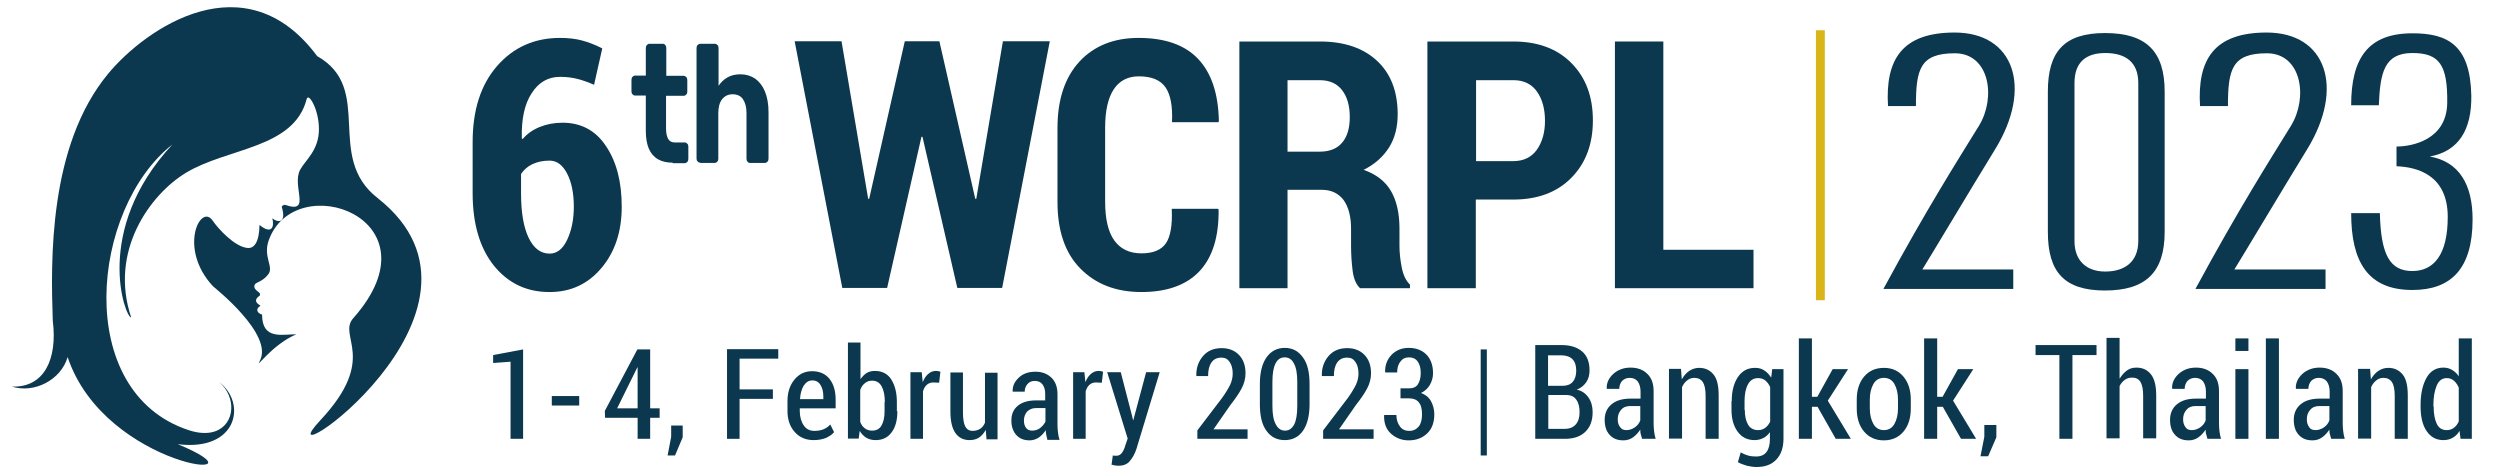 <svg xmlns:xodm="http://www.corel.com/coreldraw/odm/2003" xmlns="http://www.w3.org/2000/svg" xmlns:xlink="http://www.w3.org/1999/xlink" id="Layer_1" x="0px" y="0px" viewBox="0 0 975.9 184" style="enable-background:new 0 0 975.9 184;" xml:space="preserve"> <style type="text/css"> .st0{clip-path:url(#SVGID_00000117645389413996244830000012000666669918972841_);fill-rule:evenodd;clip-rule:evenodd;fill:#0C384F;} .st1{fill:#0C384F;} .st2{fill:none;stroke:#DAB51A;stroke-width:3.466;stroke-miterlimit:10;} .st3{fill-rule:evenodd;clip-rule:evenodd;fill:#0C384F;} </style> <g> <g> <path class="st1" d="M204.2,171.3h-4.9v-30.1l-6.8,0.5v-3.1l11.7-2.2V171.3z"></path> <path class="st1" d="M226.1,158.3h-10.7v-3.7h10.7V158.3z"></path> <path class="st1" d="M253.8,159.4h3.7v3.7h-3.7v8.2h-4.9v-8.2h-12.7l-0.1-2.7l12.7-24h5V159.4z M240.9,159.4h8v-16l-0.1,0l-0.5,1 L240.9,159.4z"></path> <path class="st1" d="M266.5,170.7l-3,7.1h-2.9l1.4-7.3v-4.4h4.5V170.7z"></path> <path class="st1" d="M301.7,155.7h-13v15.6h-4.9v-35h20v3.7h-15.1v12h13V155.7z"></path> <path class="st1" d="M317.6,171.8c-3.1,0-5.6-1.1-7.4-3.2c-1.9-2.1-2.8-4.9-2.8-8.2v-3.8c0-3.4,0.9-6.2,2.7-8.4 c1.8-2.2,4.1-3.3,6.9-3.3c2.9,0,5.2,1,6.8,3c1.6,2,2.4,4.7,2.4,8.1v3.4h-14v1c0,2.2,0.5,4.1,1.5,5.6c1,1.5,2.4,2.2,4.2,2.2 c1.3,0,2.5-0.2,3.5-0.6s1.9-1,2.7-1.9l1.5,3c-0.8,0.9-1.9,1.7-3.3,2.3C321,171.5,319.4,171.8,317.6,171.8z M317.1,148.5 c-1.4,0-2.5,0.7-3.4,2.1c-0.8,1.4-1.3,3.1-1.4,5.2h9.1v-1c0-1.9-0.4-3.4-1.1-4.5C319.6,149.1,318.5,148.5,317.1,148.5z"></path> <path class="st1" d="M350.3,160.5c0,3.4-0.7,6.2-2.2,8.2c-1.5,2.1-3.6,3.1-6.3,3.1c-1.4,0-2.5-0.3-3.6-0.9c-1-0.6-1.9-1.5-2.6-2.7 l-0.4,3h-4.2v-37.5h4.9V148c0.7-1,1.5-1.8,2.4-2.4c1-0.6,2.1-0.8,3.3-0.8c2.7,0,4.9,1.1,6.3,3.3s2.2,5.1,2.2,8.8V160.5z M345.4,156.9c0-2.5-0.4-4.5-1.2-6c-0.8-1.5-2-2.3-3.8-2.3c-1.1,0-2,0.3-2.8,1c-0.8,0.6-1.4,1.5-1.8,2.6v12.5 c0.4,1.1,1,1.9,1.8,2.5c0.8,0.6,1.7,0.9,2.8,0.9c1.7,0,3-0.7,3.7-2c0.8-1.4,1.2-3.2,1.2-5.5V156.9z"></path> <path class="st1" d="M366.6,149.4l-2.3-0.1c-1,0-1.8,0.3-2.5,0.9c-0.7,0.6-1.2,1.5-1.5,2.6v18.5h-4.9v-26h4.4l0.4,3.9 c0.5-1.4,1.3-2.5,2.1-3.2c0.9-0.8,1.9-1.2,3-1.2c0.3,0,0.6,0,1,0.1c0.3,0.1,0.6,0.1,0.8,0.2L366.6,149.4z"></path> <path class="st1" d="M384.8,167.8c-0.7,1.3-1.6,2.3-2.6,3c-1.1,0.7-2.3,1-3.7,1c-2.4,0-4.2-0.9-5.5-2.7c-1.3-1.8-2-4.6-2-8.4 v-15.3h4.9v15.4c0,2.7,0.3,4.5,0.9,5.7c0.6,1.1,1.6,1.7,2.8,1.7c1.2,0,2.2-0.3,3-0.8s1.5-1.4,1.9-2.4v-19.5h4.9v26h-4.3 L384.8,167.8z"></path> <path class="st1" d="M408.8,171.3c-0.2-0.6-0.3-1.2-0.4-1.7c-0.1-0.6-0.2-1.1-0.2-1.7c-0.7,1.2-1.6,2.1-2.7,2.9 c-1.1,0.7-2.3,1.1-3.6,1.1c-2.2,0-3.9-0.7-5.2-2.1c-1.2-1.4-1.9-3.2-1.9-5.6c0-2.5,0.8-4.4,2.5-5.8c1.7-1.4,4.1-2.1,7.1-2.1h3.6 v-2.6c0-1.6-0.4-2.8-1.1-3.7c-0.7-0.9-1.7-1.3-3-1.3c-1.2,0-2.1,0.4-2.8,1.2c-0.7,0.8-1.1,1.8-1.1,3l-4.6,0l-0.1-0.1 c-0.1-2,0.7-3.8,2.4-5.4s3.9-2.3,6.5-2.3c2.6,0,4.6,0.8,6.2,2.3c1.6,1.5,2.4,3.7,2.4,6.5v12.1c0,1,0.1,2,0.2,2.9 c0.1,0.9,0.3,1.9,0.6,2.8H408.8z M402.9,168.1c1.1,0,2.2-0.3,3.1-1c0.9-0.7,1.6-1.5,2.1-2.5v-5.3h-3.7c-1.5,0-2.6,0.5-3.5,1.4 c-0.8,1-1.2,2.1-1.2,3.5c0,1.2,0.3,2.1,0.8,2.8C401,167.7,401.8,168.1,402.9,168.1z"></path> <path class="st1" d="M430.1,149.4l-2.3-0.1c-1,0-1.8,0.3-2.5,0.9c-0.7,0.6-1.2,1.5-1.5,2.6v18.5h-4.9v-26h4.4l0.4,3.9 c0.5-1.4,1.3-2.5,2.1-3.2c0.9-0.8,1.9-1.2,3-1.2c0.3,0,0.6,0,1,0.1c0.3,0.1,0.6,0.1,0.8,0.2L430.1,149.4z"></path> <path class="st1" d="M441.9,162.3l0.4,1.7h0.1l5-18.7h5.3l-9.1,30c-0.6,1.8-1.4,3.3-2.5,4.6c-1,1.3-2.5,1.9-4.5,1.9 c-0.4,0-0.8,0-1.3-0.1c-0.5-0.1-0.9-0.2-1.4-0.3l0.5-3.6c0.2,0,0.4,0.1,0.7,0.1c0.3,0,0.5,0,0.7,0c0.9,0,1.7-0.4,2.2-1.2 c0.6-0.8,1-1.8,1.3-2.9l0.9-2.6l-8-25.9h5.3L441.9,162.3z"></path> <path class="st1" d="M487,171.3h-19.6V168l9.6-12.6c1.6-2.2,2.6-4,3.3-5.4c0.6-1.4,0.9-2.8,0.9-4.2c0-1.8-0.4-3.4-1.2-4.5 c-0.8-1.2-1.8-1.7-3.2-1.7c-1.7,0-3,0.6-3.9,1.9s-1.3,3-1.3,5.3H467l0-0.1c-0.1-3,0.8-5.6,2.6-7.7c1.8-2.1,4.2-3.1,7.3-3.1 c2.8,0,5.1,0.9,6.8,2.7c1.7,1.8,2.5,4.2,2.5,7.1c0,2-0.5,4-1.5,5.9s-2.5,4.1-4.4,6.5l-6.6,9.5H487V171.3z"></path> <path class="st1" d="M511.2,157.8c0,4.5-0.9,8-2.6,10.4c-1.7,2.4-4.1,3.6-7.1,3.6c-3,0-5.4-1.2-7.1-3.6c-1.8-2.4-2.6-5.9-2.6-10.4 v-7.9c0-4.5,0.9-8,2.6-10.4s4.1-3.7,7.1-3.7s5.3,1.2,7.1,3.7c1.8,2.4,2.6,5.9,2.6,10.4V157.8z M506.4,149.1c0-3.2-0.4-5.6-1.3-7.2 c-0.8-1.6-2-2.4-3.6-2.4s-2.8,0.8-3.6,2.4c-0.8,1.6-1.2,4-1.2,7.2v9.3c0,3.2,0.4,5.6,1.3,7.2c0.8,1.6,2,2.5,3.6,2.5 c1.6,0,2.7-0.8,3.6-2.4c0.8-1.6,1.2-4,1.2-7.2V149.1z"></path> <path class="st1" d="M536.1,171.3h-19.6V168l9.6-12.6c1.6-2.2,2.6-4,3.3-5.4c0.6-1.4,0.9-2.8,0.9-4.2c0-1.8-0.4-3.4-1.2-4.5 c-0.8-1.2-1.8-1.7-3.2-1.7c-1.7,0-3,0.6-3.9,1.9s-1.3,3-1.3,5.3H516l0-0.1c-0.1-3,0.8-5.6,2.6-7.7c1.8-2.1,4.2-3.1,7.3-3.1 c2.8,0,5.1,0.9,6.8,2.7c1.7,1.8,2.5,4.2,2.5,7.1c0,2-0.5,4-1.5,5.9s-2.5,4.1-4.4,6.5l-6.6,9.5h13.5V171.3z"></path> <path class="st1" d="M546.7,151.6h3.3c1.6,0,2.8-0.5,3.5-1.6c0.7-1.1,1.1-2.6,1.1-4.4c0-1.9-0.4-3.4-1.2-4.5 c-0.8-1.1-1.9-1.6-3.4-1.6c-1.4,0-2.5,0.5-3.3,1.6c-0.9,1.1-1.3,2.5-1.3,4.3h-4.6l-0.1-0.1c-0.1-2.7,0.8-5,2.5-6.8 c1.8-1.8,4-2.7,6.7-2.7c2.9,0,5.2,0.9,6.9,2.6c1.7,1.7,2.6,4.2,2.6,7.3c0,1.6-0.4,3-1.2,4.5c-0.8,1.4-2,2.5-3.5,3.2 c1.8,0.7,3.1,1.7,3.9,3.2c0.8,1.5,1.3,3.2,1.3,5.1c0,3.2-0.9,5.7-2.8,7.5c-1.9,1.8-4.3,2.7-7.2,2.7c-2.7,0-5-0.9-6.9-2.6 c-1.9-1.7-2.8-4.1-2.7-7.2l0.1-0.1h4.7c0,1.8,0.5,3.3,1.4,4.5c0.9,1.2,2.1,1.7,3.6,1.7c1.6,0,2.8-0.6,3.7-1.7s1.3-2.7,1.3-4.7 c0-2.2-0.4-3.8-1.3-4.8c-0.8-1-2.1-1.5-3.8-1.5h-3.3V151.6z"></path> <path class="st1" d="M580.3,177.8H578v-41.4h2.4V177.8z"></path> <path class="st1" d="M599.3,171.3v-36.6h10.2c3.5,0,6.1,0.8,8.1,2.5c1.9,1.6,2.9,4.1,2.9,7.4c0,1.7-0.4,3.3-1.3,4.6 c-0.9,1.3-2.1,2.3-3.7,2.9c2,0.4,3.5,1.5,4.6,3.1c1.1,1.6,1.6,3.5,1.6,5.7c0,3.4-1,5.9-2.9,7.7c-1.9,1.8-4.5,2.7-7.9,2.7H599.3z M604.4,150.6h5.6c1.7,0,3-0.5,3.9-1.5s1.4-2.5,1.4-4.4c0-2-0.5-3.5-1.5-4.5c-1-1-2.5-1.5-4.4-1.5h-5.1V150.6z M604.4,154.2v13.2 h6.5c1.8,0,3.2-0.6,4.2-1.7c1-1.1,1.5-2.7,1.5-4.8c0-2.1-0.4-3.7-1.3-4.9c-0.8-1.2-2.1-1.8-3.9-1.8H604.4z"></path> <path class="st1" d="M641,171.3c-0.2-0.6-0.3-1.2-0.5-1.8s-0.2-1.2-0.2-1.8c-0.8,1.2-1.7,2.2-2.8,3c-1.1,0.8-2.4,1.2-3.8,1.2 c-2.3,0-4.1-0.7-5.4-2.2c-1.3-1.4-1.9-3.4-1.9-5.8c0-2.6,0.9-4.6,2.7-6.1c1.8-1.5,4.3-2.2,7.5-2.2h3.8v-2.8c0-1.6-0.4-2.9-1.1-3.9 c-0.7-0.9-1.8-1.4-3.1-1.4c-1.2,0-2.2,0.4-3,1.2c-0.7,0.8-1.1,1.9-1.1,3.1l-4.8,0l-0.1-0.2c-0.1-2.1,0.8-4,2.5-5.6 c1.8-1.6,4-2.5,6.8-2.5c2.7,0,4.9,0.8,6.5,2.4c1.7,1.6,2.5,3.8,2.5,6.8v12.6c0,1.1,0.1,2.1,0.2,3.1c0.1,1,0.3,1.9,0.6,2.9H641z M634.9,167.9c1.2,0,2.3-0.4,3.3-1.1c1-0.7,1.7-1.6,2.1-2.7v-5.6h-3.9c-1.6,0-2.8,0.5-3.6,1.5c-0.9,1-1.3,2.2-1.3,3.7 c0,1.2,0.3,2.2,0.9,3C633,167.6,633.8,167.9,634.9,167.9z"></path> <path class="st1" d="M656.2,144.1l0.3,4c0.8-1.4,1.7-2.5,2.9-3.3c1.2-0.8,2.5-1.2,3.9-1.2c2.4,0,4.2,0.9,5.6,2.6s2,4.5,2,8.2v16.9 h-5.1v-16.8c0-2.5-0.4-4.3-1.1-5.4c-0.7-1-1.8-1.6-3.3-1.6c-1,0-2,0.3-2.8,1c-0.8,0.6-1.5,1.5-2,2.6v20.1h-5.1v-27.2H656.2z"></path> <path class="st1" d="M676,156.6c0-3.9,0.8-7,2.4-9.4c1.6-2.4,3.8-3.6,6.7-3.6c1.4,0,2.6,0.3,3.6,1c1,0.6,1.9,1.6,2.7,2.8l0.4-3.3 h4.4v27.1c0,3.5-0.9,6.2-2.8,8.2s-4.4,2.9-7.8,2.9c-1.1,0-2.4-0.2-3.7-0.5c-1.3-0.4-2.5-0.8-3.5-1.4l1.1-3.8 c0.9,0.5,1.8,0.9,2.8,1.2c1,0.3,2.1,0.4,3.2,0.4c1.9,0,3.2-0.6,4.1-1.8c0.9-1.2,1.3-2.9,1.3-5.2v-2.5c-0.7,1-1.6,1.8-2.6,2.3 c-1,0.5-2.1,0.8-3.4,0.8c-2.8,0-5-1.1-6.6-3.3c-1.6-2.2-2.4-5-2.4-8.6V156.6z M681.1,160c0,2.4,0.4,4.3,1.3,5.8 c0.8,1.4,2.2,2.1,3.9,2.1c1.1,0,2-0.3,2.8-0.9c0.8-0.6,1.4-1.4,1.9-2.4v-13.5c-0.5-1.1-1.1-1.9-1.9-2.6c-0.8-0.6-1.7-0.9-2.8-0.9 c-1.8,0-3.1,0.8-4,2.5c-0.9,1.7-1.3,3.9-1.3,6.5V160z"></path> <path class="st1" d="M709.5,158.8h-2.2v12.5h-5.1v-39.2h5.1v22.8h2.1l6-10.8h6l-7.9,12.3l9,14.9h-5.9L709.5,158.8z"></path> <path class="st1" d="M724.8,156c0-3.6,0.9-6.6,2.8-8.9c1.9-2.3,4.5-3.5,7.8-3.5c3.3,0,5.8,1.2,7.7,3.5c1.9,2.3,2.8,5.3,2.8,8.9 v3.5c0,3.6-0.9,6.6-2.8,8.9c-1.9,2.3-4.5,3.5-7.7,3.5c-3.3,0-5.9-1.2-7.8-3.5c-1.9-2.3-2.8-5.3-2.8-8.9V156z M729.9,159.4 c0,2.5,0.5,4.5,1.4,6.1c0.9,1.6,2.3,2.4,4.1,2.4c1.8,0,3.2-0.8,4.1-2.4c0.9-1.6,1.4-3.6,1.4-6.1V156c0-2.5-0.5-4.5-1.4-6.1 c-0.9-1.6-2.3-2.4-4.1-2.4c-1.8,0-3.2,0.8-4.1,2.4c-0.9,1.6-1.4,3.6-1.4,6.1V159.4z"></path> <path class="st1" d="M758.4,158.8h-2.2v12.5h-5.1v-39.2h5.1v22.8h2.1l6-10.8h6l-7.9,12.3l9,14.9h-5.9L758.4,158.8z"></path> <path class="st1" d="M779.3,170.7l-3.2,7.4h-3l1.5-7.6v-4.6h4.7V170.7z"></path> <path class="st1" d="M818.4,138.6H809v32.7h-5.1v-32.7h-9.3v-3.9h23.8V138.6z"></path> <path class="st1" d="M827.5,147.7c0.8-1.3,1.7-2.3,2.8-3.1s2.3-1.1,3.7-1.1c2.4,0,4.3,0.9,5.7,2.7c1.4,1.8,2,4.6,2,8.3v16.6h-5.1 v-16.7c0-2.5-0.4-4.3-1.1-5.4c-0.7-1.1-1.8-1.6-3.3-1.6c-1,0-2,0.3-2.8,0.9c-0.8,0.6-1.5,1.4-2,2.4v20.4h-5.1v-39.2h5.1V147.7z"></path> <path class="st1" d="M861.7,171.3c-0.2-0.6-0.3-1.2-0.5-1.8s-0.2-1.2-0.2-1.8c-0.8,1.2-1.7,2.2-2.8,3c-1.1,0.8-2.4,1.2-3.8,1.2 c-2.3,0-4.1-0.7-5.4-2.2c-1.3-1.4-1.9-3.4-1.9-5.8c0-2.6,0.9-4.6,2.7-6.1c1.8-1.5,4.3-2.2,7.5-2.2h3.8v-2.8c0-1.6-0.4-2.9-1.1-3.9 c-0.7-0.9-1.8-1.4-3.1-1.4c-1.2,0-2.2,0.4-3,1.2c-0.7,0.8-1.1,1.9-1.1,3.1l-4.8,0l-0.1-0.2c-0.1-2.1,0.8-4,2.5-5.6 c1.8-1.6,4-2.5,6.8-2.5c2.7,0,4.9,0.8,6.5,2.4c1.7,1.6,2.5,3.8,2.5,6.8v12.6c0,1.1,0.1,2.1,0.2,3.1c0.1,1,0.3,1.9,0.6,2.9H861.7z M855.6,167.9c1.2,0,2.3-0.4,3.3-1.1c1-0.7,1.7-1.6,2.1-2.7v-5.6h-3.9c-1.6,0-2.8,0.5-3.6,1.5c-0.9,1-1.3,2.2-1.3,3.7 c0,1.2,0.3,2.2,0.9,3C853.6,167.6,854.5,167.9,855.6,167.9z"></path> <path class="st1" d="M877.7,137h-5.1v-4.9h5.1V137z M877.7,171.3h-5.1v-27.2h5.1V171.3z"></path> <path class="st1" d="M889.6,171.3h-5.1v-39.2h5.1V171.3z"></path> <path class="st1" d="M910,171.3c-0.2-0.6-0.3-1.2-0.5-1.8s-0.2-1.2-0.2-1.8c-0.8,1.2-1.7,2.2-2.8,3c-1.1,0.8-2.4,1.2-3.8,1.2 c-2.3,0-4.1-0.7-5.4-2.2c-1.3-1.4-1.9-3.4-1.9-5.8c0-2.6,0.9-4.6,2.7-6.1c1.8-1.5,4.3-2.2,7.5-2.2h3.8v-2.8c0-1.6-0.4-2.9-1.1-3.9 c-0.7-0.9-1.8-1.4-3.1-1.4c-1.2,0-2.2,0.4-3,1.2c-0.7,0.8-1.1,1.9-1.1,3.1l-4.8,0l-0.1-0.2c-0.1-2.1,0.8-4,2.5-5.6 c1.8-1.6,4-2.5,6.8-2.5c2.7,0,4.9,0.8,6.5,2.4c1.7,1.6,2.5,3.8,2.5,6.8v12.6c0,1.1,0.1,2.1,0.2,3.1c0.1,1,0.3,1.9,0.6,2.9H910z M903.9,167.9c1.2,0,2.3-0.4,3.3-1.1c1-0.7,1.7-1.6,2.1-2.7v-5.6h-3.9c-1.6,0-2.8,0.5-3.6,1.5c-0.9,1-1.3,2.2-1.3,3.7 c0,1.2,0.3,2.2,0.9,3C901.9,167.6,902.8,167.9,903.9,167.9z"></path> <path class="st1" d="M925.2,144.1l0.3,4c0.8-1.4,1.7-2.5,2.9-3.3c1.2-0.8,2.5-1.2,3.9-1.2c2.4,0,4.2,0.9,5.6,2.6s2,4.5,2,8.2v16.9 h-5.1v-16.8c0-2.5-0.4-4.3-1.1-5.4c-0.7-1-1.8-1.6-3.3-1.6c-1,0-2,0.3-2.8,1c-0.8,0.6-1.5,1.5-2,2.6v20.1h-5.1v-27.2H925.2z"></path> <path class="st1" d="M944.9,158c0-4.3,0.8-7.8,2.3-10.5s3.8-4,6.6-4c1.3,0,2.4,0.3,3.4,0.9c1,0.6,1.9,1.4,2.6,2.5v-14.8h5.1v39.2 h-4.4l-0.4-3.1c-0.7,1.2-1.6,2.1-2.7,2.7c-1,0.6-2.2,0.9-3.6,0.9c-2.8,0-5-1.2-6.6-3.6s-2.3-5.6-2.3-9.6V158z M950,158.6 c0,2.9,0.4,5.1,1.2,6.8c0.8,1.7,2.1,2.5,3.9,2.5c1.1,0,2-0.3,2.8-0.9c0.8-0.6,1.4-1.4,1.9-2.5v-13.2c-0.5-1.1-1.1-2-1.9-2.7 c-0.8-0.7-1.7-1-2.8-1c-1.8,0-3.1,1-3.9,2.9c-0.8,1.9-1.3,4.4-1.3,7.6V158.6z"></path> </g> </g> <g> <g> <g> <path class="st1" d="M218.6,14.8c3.1,0,6,0.3,8.6,1c2.6,0.7,5.2,1.7,7.9,3.1l-3.2,14.2c-2.3-1-4.5-1.8-6.5-2.3 c-2-0.5-4.2-0.8-6.8-0.8c-4.6,0-8.3,2.1-11,6.3c-2.8,4.2-4.1,10.1-3.9,17.7l0.3,0.3c1.7-2,3.9-3.6,6.6-4.7c2.7-1.1,5.7-1.7,9-1.7 c7.3,0,13,3.1,17,9.2c4.1,6.1,6.1,14,6.1,23.6c0,9.6-2.6,17.6-7.9,23.9c-5.3,6.3-12,9.4-20.3,9.4c-8.9,0-16.1-3.4-21.7-10.3 c-5.5-6.9-8.3-16.3-8.3-28.3V55.4c0-12.5,3.2-22.4,9.6-29.7C200.5,18.4,208.7,14.8,218.6,14.8z M214.5,62.7 c-2.6,0-4.8,0.5-6.7,1.4s-3.3,2.2-4.4,3.8v7.6c0,7.5,1,13.3,3,17.4c2,4.1,4.7,6.1,8.2,6.1c2.8,0,5.1-1.8,6.8-5.4 c1.7-3.6,2.6-7.9,2.6-12.9c0-5.3-0.9-9.6-2.6-12.9C219.6,64.3,217.3,62.7,214.5,62.7z"></path> <path class="st1" d="M380.7,77.6h0.4l10.4-61.5h18.3l-18.6,96.3h-17.5l-13.6-59h-0.4l-13.4,59h-17.5l-18.6-96.3h18.3l10.4,61.5 h0.4l13.9-61.5h13.5L380.7,77.6z"></path> <path class="st1" d="M475.5,81.5l0.2,0.4c0.1,10.6-2.4,18.6-7.5,24c-5.1,5.4-12.7,8.1-22.6,8.1c-10,0-17.9-3.1-23.9-9.2 c-6-6.1-8.9-14.8-8.9-26V50c0-11.2,2.9-19.8,8.6-26c5.8-6.2,13.5-9.2,23.1-9.2c10.2,0,18,2.7,23.2,8.2c5.2,5.5,7.9,13.6,8.1,24.3 l-0.2,0.4h-18.1c0.3-6.3-0.6-10.9-2.6-13.7c-2-2.8-5.4-4.2-10.4-4.2c-4.2,0-7.5,1.7-9.7,5s-3.4,8.3-3.4,15v28.9 c0,6.8,1.2,11.9,3.6,15.2c2.4,3.3,5.9,5,10.6,5c4.5,0,7.7-1.3,9.5-3.9c1.8-2.6,2.6-7.1,2.3-13.5H475.5z"></path> <path class="st1" d="M502.6,74.2v38.3h-18.8V16.2h31.4c9.5,0,16.9,2.5,22.3,7.5c5.4,5,8.1,12,8.1,20.9c0,5-1.1,9.4-3.4,13 s-5.5,6.5-9.9,8.7c4.9,1.7,8.5,4.5,10.7,8.3s3.3,8.7,3.3,14.6V96c0,2.6,0.3,5.5,0.9,8.5c0.6,3,1.7,5.2,3.2,6.6v1.4h-19.5 c-1.5-1.4-2.5-3.7-2.9-6.9c-0.4-3.2-0.6-6.4-0.6-9.7v-6.6c0-4.8-1-8.5-2.9-11.2c-2-2.6-4.8-4-8.4-4H502.6z M502.6,59.2h12.6 c3.8,0,6.8-1.2,8.7-3.5c2-2.3,3-5.7,3-10c0-4.4-1-7.9-3-10.5c-2-2.6-4.9-3.9-8.7-3.9h-12.6V59.2z"></path> <path class="st1" d="M576.1,77.9v34.6h-18.9V16.2h33.5c9.6,0,17.2,2.8,22.8,8.5c5.6,5.7,8.3,13.1,8.3,22.3 c0,9.3-2.8,16.7-8.4,22.4c-5.6,5.7-13.2,8.5-22.7,8.5H576.1z M576.1,62.9h14.6c4,0,7.1-1.5,9.2-4.4c2.1-3,3.2-6.7,3.2-11.3 c0-4.6-1-8.4-3.1-11.4c-2.1-3-5.2-4.5-9.2-4.5h-14.6V62.9z"></path> <path class="st1" d="M649.3,97.5h35.2v15h-54.1V16.2h18.9V97.5z"></path> </g> </g> <g> <g> <path class="st1" d="M785.9,105.3v7.5h-50.7c17-31.4,28.8-49.9,37.3-63.7c6.8-11.1,4.1-28.3-9.4-28.3c-13.6,0-15.2,6.2-15.2,20.6 h-10.9c-1.1-18.2,5.5-28.7,26-28.7c23.4,0,30.5,21.7,15.8,45.6c-9.1,14.8-26,43.1-28.4,46.9H785.9z"></path> <path class="st1" d="M845,35.8v54.7c0,15.7-7.3,22.9-23.3,22.9c-15.9,0-22.3-7.2-22.3-22.9V35.8c0-15.7,6.4-22.9,22.3-22.9 C837.9,12.9,845,20.1,845,35.8z M834.7,32.4c0-8.1-4.9-11.7-12.9-11.7c-7.2,0-12,3.3-12,11.7v61.7c0,7.8,4.8,11.9,12,11.9 c7.7,0,12.9-3.9,12.9-11.9V32.4z"></path> <path class="st1" d="M907.8,105.3v7.5H857c17-31.4,28.8-49.9,37.3-63.7c6.8-11.1,4.1-28.3-9.4-28.3c-13.6,0-15.2,6.2-15.2,20.6 h-10.9c-1.1-18.2,5.5-28.7,26-28.7c23.4,0,30.5,21.7,15.8,45.6c-9.1,14.8-26,43.1-28.4,46.9H907.8z"></path> <path class="st1" d="M935.5,57.2c5.9,0,19.6-2.5,19.8-17c0.2-14.9-3.1-19.5-13.6-19.5c-10.9,0-12.6,7.5-13.1,20.4h-10.8 c0-18.4,6.6-28.1,23.9-28.1c13.6,0,22.6,4.4,23,24.3c0.2,13.2-4.8,21.7-16.2,23.8c11.4,2,16.7,10.9,16.7,24.5 c0,19.3-8.4,27.6-23.5,27.6c-17.4,0-23.9-11-23.9-30h11.2c0.4,16.3,3.9,22.6,12.7,22.6c8.3,0,13.8-6.3,13.8-21.1 c0-16.6-12.2-19.5-20-19.8V57.2z"></path> </g> </g> <line class="st2" x1="710.6" y1="11.8" x2="710.6" y2="117.2"></line> </g> <path class="st3" d="M123.8,21.9c-27.9-37.6-66.7-11.1-81.6,6.9c-23.3,28.1-22.4,73.1-21.6,96.4c1.9,15.1-3.4,26.2-16,25.7 c8.8,2.8,19.2-2.6,21.8-11.5c14.7,43.9,81.7,49.9,43,34c23.3,2.9,27-16,16.2-24.2c6.8,5.8,6.2,16.5-1.7,19.2 c-2.6,0.9-6.1,0.9-10.3-0.5c-45.3-15-38.1-86.6-6.3-111.5C36,90,49,124.2,51.2,123.9c-8.7-26,7.5-48,21.3-56.4 c16.3-9.9,42.2-9.4,47.2-28.8c0.7-2.8,4.8,4,4.8,11.7c0,8.3-5.3,12.1-7.3,15.8c-3.5,6.4,4.6,17.4-5.8,13.8c-0.5-0.2-1.5,0.4-1.4,0.8 c2,6.8-1.9,6-3.7,4.4c0.9,3.4-0.3,6.5-5,2.6c-0.1,7.1-2.3,9.2-4.6,9c-5.1-0.4-11.6-7.6-13.7-10.7c-4.7-6.9-13.6,10.8,0.1,25.6 c0.6,0.6,23.9,18.9,18.3,29.2c-2.2,4,4.8-6.5,14.3-10.4c-5.3-0.1-13.4,2.4-13.4-7.7c-1.7-0.5-2.9-2-0.6-3.5c-2.6-1.4-2-2.8-0.3-3.9 c0.3-0.7,0-1-0.5-1.4c-1.2-0.9-1.9-1.6-1.5-2.8c0.5-1.2,2.9-1,5.3-4.1c2.3-2.9-2-6.7,0.1-13c10-29.1,67.7-8.9,33.1,30.1 c-6.3,7.1,10,15.5-12.9,39.9c-24.2,25.8,78.7-42.5,22.4-86.8C126.6,61.1,146.3,34.6,123.8,21.9L123.8,21.9z"></path> <g> <g> <path class="st1" d="M262.6,63.5c-2.2,0-4.1-0.4-5.7-1.3c-1.6-0.9-2.8-2.3-3.6-4.1c-0.8-1.9-1.2-4.2-1.2-7V37.3h-4.2 c-0.4,0-0.7-0.2-1-0.5c-0.3-0.3-0.4-0.7-0.4-1.1v-4.5c0-0.5,0.1-0.9,0.4-1.2c0.3-0.3,0.6-0.5,1-0.5h4.2V18.8 c0-0.5,0.1-0.9,0.4-1.2c0.3-0.3,0.6-0.5,0.9-0.5h5.4c0.4,0,0.7,0.2,0.9,0.5c0.3,0.3,0.4,0.7,0.4,1.2v10.8h6.8c0.4,0,0.7,0.2,1,0.5 c0.3,0.3,0.4,0.7,0.4,1.2v4.5c0,0.4-0.1,0.8-0.4,1.1c-0.3,0.3-0.6,0.5-1,0.5H260v12.9c0,1.7,0.3,2.9,0.8,3.9 c0.5,0.9,1.4,1.4,2.5,1.4h4c0.4,0,0.7,0.2,1,0.5c0.3,0.3,0.4,0.7,0.4,1.1v4.8c0,0.5-0.1,0.9-0.4,1.2c-0.3,0.3-0.6,0.5-1,0.5H262.6 z"></path> <path class="st1" d="M273.3,63.5c-0.4,0-0.7-0.2-1-0.5c-0.3-0.3-0.4-0.7-0.4-1.2v-43c0-0.5,0.1-0.9,0.4-1.2c0.3-0.3,0.6-0.5,1-0.5 h5.8c0.4,0,0.7,0.2,1,0.5c0.3,0.3,0.4,0.7,0.4,1.2v14.7c0.9-1.4,2.1-2.5,3.5-3.3c1.4-0.8,3.1-1.2,5.1-1.2c2.1,0,4,0.6,5.7,1.7 c1.6,1.2,2.9,2.8,3.8,5c0.9,2.2,1.4,4.9,1.4,8v18.2c0,0.5-0.1,0.9-0.4,1.2c-0.3,0.3-0.6,0.5-1,0.5h-5.9c-0.4,0-0.7-0.2-0.9-0.5 c-0.3-0.3-0.4-0.7-0.4-1.2V44.1c0-2.3-0.5-4.1-1.4-5.4c-0.9-1.3-2.3-1.9-4-1.9c-1.7,0-3,0.6-4.1,1.9c-1,1.3-1.5,3.1-1.5,5.4v17.8 c0,0.5-0.1,0.9-0.4,1.2c-0.3,0.3-0.6,0.5-1,0.5H273.3z"></path> </g> </g> </svg>